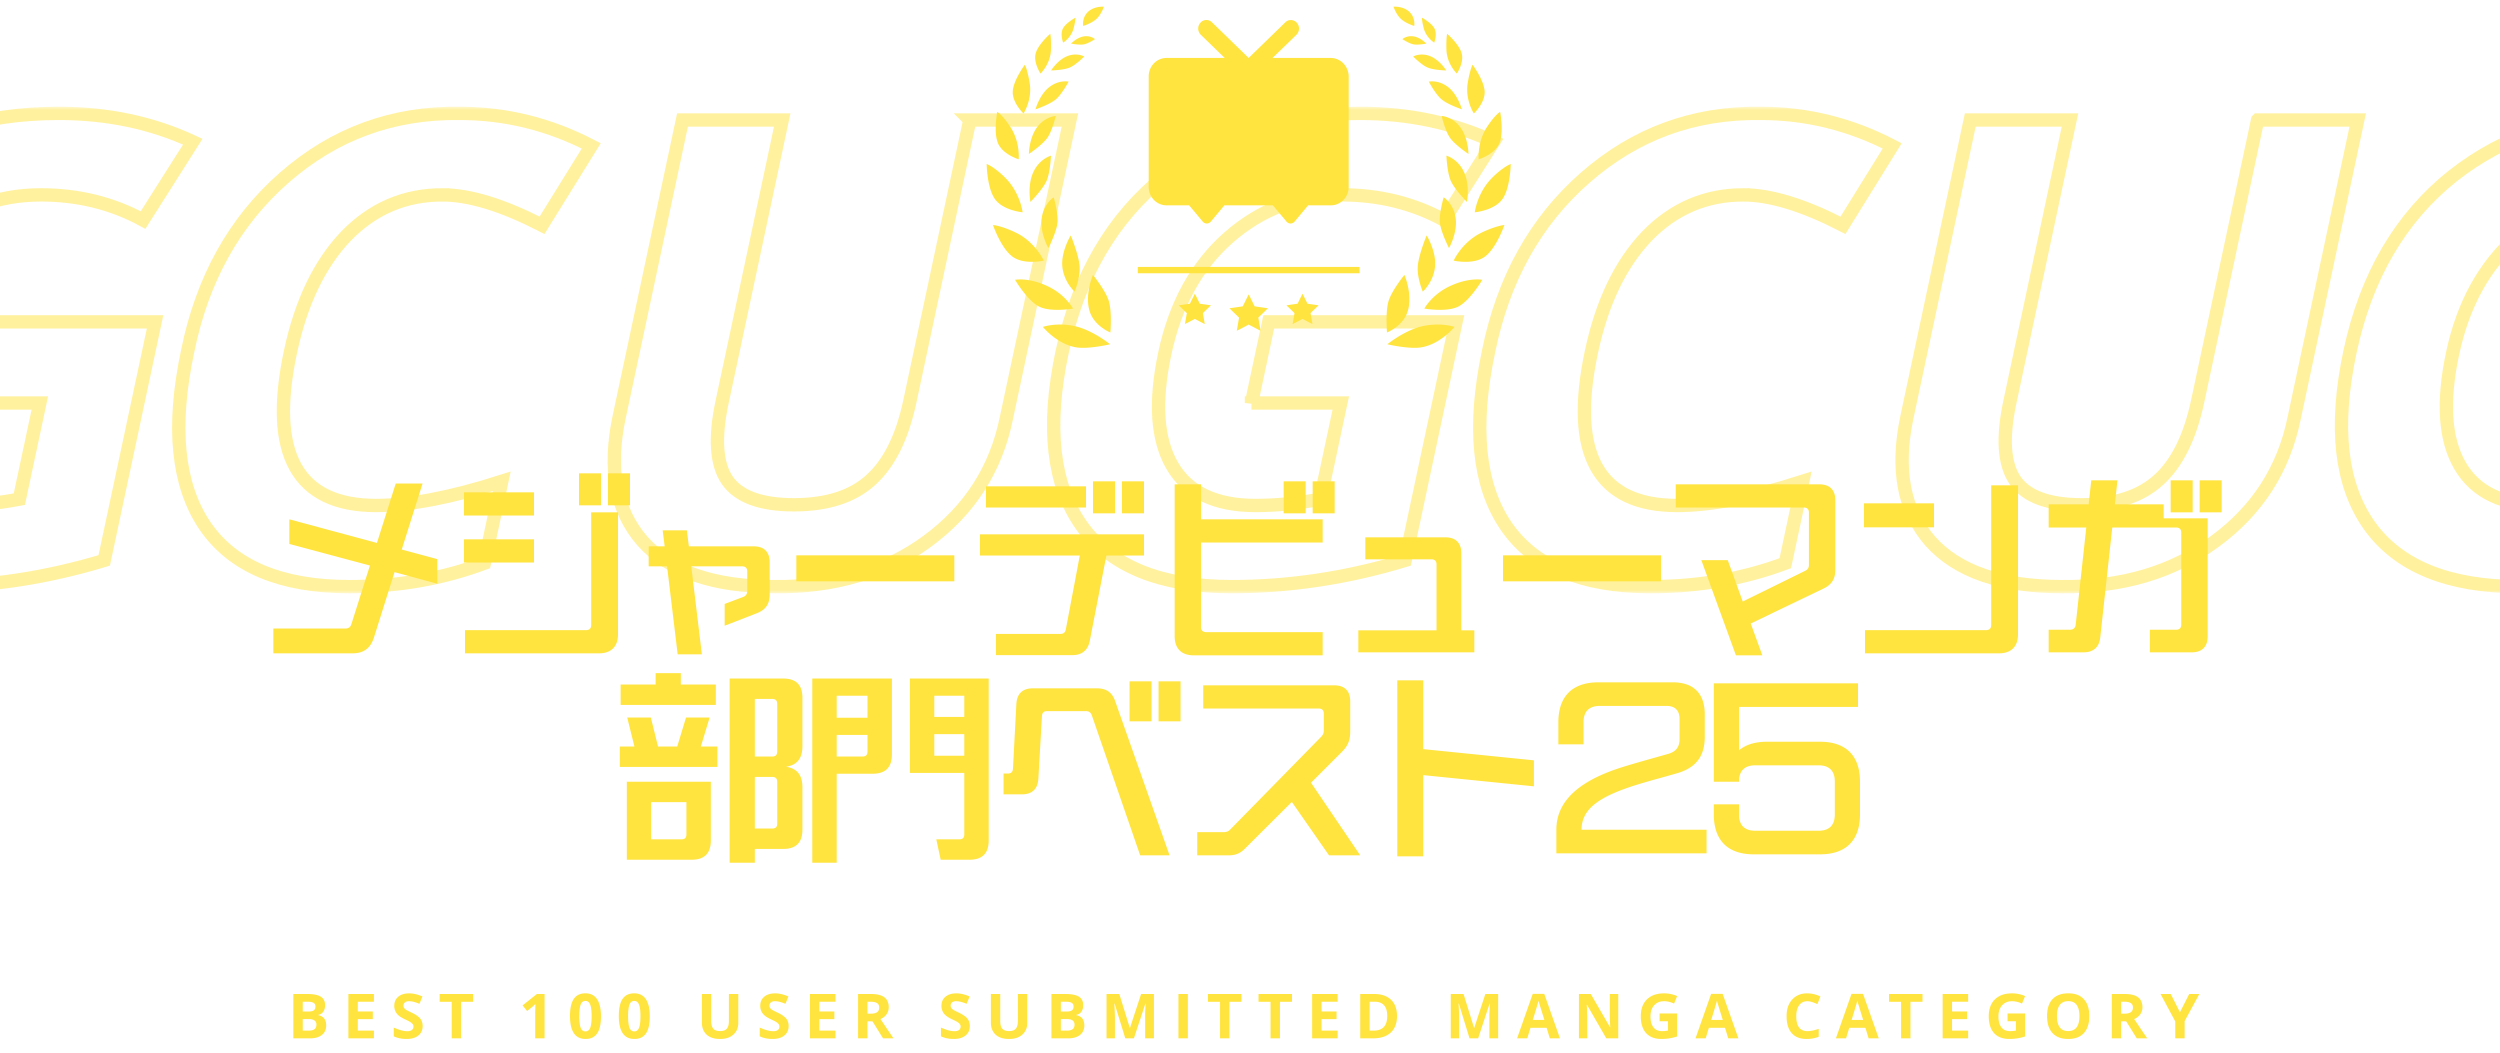 <svg width="375" height="158" fill="none" xmlns="http://www.w3.org/2000/svg"><g clip-path="url(#a)"><mask id="b" maskUnits="userSpaceOnUse" x="-104" y="16" width="583" height="73" fill="#000"><path fill="#fff" d="M-104 16h583v73h-583z"/><path d="M145.477 18.001h15.014l-9.532 44.705c-1.562 7.66-5.512 13.817-11.849 18.47-6.337 4.652-13.979 6.925-22.925 6.82-9.148 0-15.749-2.273-19.802-6.82-4.01-4.583-5.175-10.81-3.497-18.68l9.488-44.495h14.96l-9.018 42.291c-1.149 5.387-.89 9.305.776 11.754 1.703 2.448 5.029 3.672 9.98 3.672 4.986 0 8.839-1.241 11.556-3.725 2.754-2.483 4.706-6.419 5.854-11.806l8.995-42.186ZM187.72 60.45l2.595-12.173h28.09l-7.63 35.784c-8.667 2.624-17.342 3.935-26.023 3.935-10.655 0-18.164-3.06-22.527-9.182-4.327-6.121-5.29-14.814-2.888-26.077 2.409-11.299 7.546-20.079 15.41-26.34 7.936-6.262 17.68-9.393 29.232-9.393 7.283 0 13.976 1.417 20.081 4.25l-7.457 11.754c-4.629-2.519-9.742-3.778-15.338-3.778-6.458 0-12.115 2.134-16.971 6.401-4.813 4.233-8.002 10.022-9.569 17.368-1.559 7.31-1.181 12.943 1.133 16.895 2.314 3.953 6.467 5.93 12.458 5.93 3.121 0 6.363-.315 9.726-.945l3.077-14.43H187.72Zm73.774-31.22c-5.633 0-10.45 2.064-14.451 6.191-3.973 4.163-6.746 9.935-8.32 17.316-3.282 15.39.997 23.086 12.835 23.086 5.023 0 11.307-1.206 18.853-3.62l-2.618 12.278c-6.275 2.344-13.019 3.516-20.229 3.516-10.296 0-17.522-3.044-21.677-9.13-4.148-6.122-5.01-14.867-2.585-26.235 2.189-10.774 7.013-19.432 14.47-25.973 7.501-6.576 16.277-9.794 26.328-9.655 6.888 0 13.465 1.627 19.731 4.88l-7.382 11.91c-5.917-3.042-10.902-4.564-14.955-4.564ZM338.646 18.001h15.014l-9.533 44.705c-1.561 7.66-5.511 13.817-11.848 18.47-6.338 4.652-13.979 6.925-22.926 6.82-9.148 0-15.748-2.273-19.801-6.82-4.01-4.583-5.175-10.81-3.497-18.68l9.488-44.495h14.959l-9.017 42.291c-1.149 5.387-.89 9.305.776 11.754 1.702 2.448 5.029 3.672 9.979 3.672 4.987 0 8.839-1.241 11.557-3.725 2.754-2.483 4.705-6.419 5.854-11.806l8.995-42.186Zm42.242 42.449 2.596-12.173h28.09l-7.63 35.784c-8.668 2.624-17.342 3.935-26.024 3.935-10.654 0-18.163-3.06-22.526-9.182-4.327-6.121-5.29-14.814-2.888-26.077 2.409-11.299 7.546-20.079 15.41-26.34 7.936-6.262 17.68-9.393 29.232-9.393 7.282 0 13.976 1.417 20.08 4.25l-7.457 11.754c-4.629-2.519-9.741-3.778-15.338-3.778-6.457 0-12.114 2.134-16.97 6.401-4.813 4.233-8.003 10.022-9.569 17.368-1.559 7.31-1.181 12.943 1.133 16.895 2.314 3.953 6.467 5.93 12.458 5.93 3.121 0 6.363-.315 9.726-.945l3.077-14.43h-13.4Zm73.774-31.22c-5.632 0-10.449 2.064-14.45 6.191-3.973 4.163-6.746 9.935-8.32 17.316-3.282 15.39.996 23.086 12.835 23.086 5.023 0 11.307-1.206 18.853-3.62l-2.618 12.278c-6.276 2.344-13.019 3.516-20.23 3.516-10.296 0-17.521-3.044-21.676-9.13-4.148-6.122-5.01-14.867-2.586-26.235 2.19-10.774 7.013-19.432 14.471-25.973 7.501-6.576 16.277-9.794 26.328-9.655 6.888 0 13.465 1.627 19.731 4.88l-7.383 11.91c-5.916-3.042-10.901-4.564-14.955-4.564ZM-49.666 18.001h15.013l-9.532 44.705c-1.562 7.66-5.511 13.817-11.848 18.47-6.338 4.652-13.98 6.925-22.926 6.82-9.148 0-15.748-2.273-19.801-6.82-4.01-4.583-5.175-10.81-3.497-18.68l9.487-44.495h14.96l-9.018 42.291c-1.148 5.387-.89 9.305.777 11.754 1.702 2.448 5.028 3.672 9.98 3.672 4.986 0 8.838-1.241 11.556-3.725 2.754-2.483 4.705-6.419 5.854-11.806l8.995-42.186ZM-7.424 60.45l2.596-12.173h28.09l-7.63 35.784c-8.668 2.624-17.342 3.935-26.024 3.935-10.655 0-18.164-3.06-22.527-9.182-4.327-6.121-5.29-14.814-2.888-26.077 2.41-11.299 7.547-20.079 15.41-26.34 7.937-6.262 17.68-9.393 29.232-9.393 7.283 0 13.976 1.417 20.08 4.25L21.46 33.008c-4.629-2.519-9.742-3.778-15.338-3.778-6.458 0-12.114 2.134-16.97 6.401-4.813 4.233-8.003 10.022-9.57 17.368-1.558 7.31-1.18 12.943 1.134 16.895 2.314 3.953 6.466 5.93 12.457 5.93 3.121 0 6.364-.315 9.727-.945l3.076-14.43H-7.424ZM66.35 29.23c-5.632 0-10.45 2.064-14.45 6.191-3.973 4.163-6.747 9.935-8.32 17.316-3.282 15.39.996 23.086 12.835 23.086 5.022 0 11.307-1.206 18.853-3.62L72.65 84.481c-6.276 2.344-13.02 3.516-20.23 3.516-10.296 0-17.522-3.044-21.677-9.13-4.147-6.122-5.01-14.867-2.585-26.235 2.19-10.774 7.013-19.432 14.47-25.973 7.502-6.576 16.278-9.794 26.329-9.655 6.888 0 13.465 1.627 19.73 4.88l-7.382 11.91c-5.916-3.042-10.901-4.564-14.955-4.564Z"/></mask><path d="M145.477 18.001h15.014l-9.532 44.705c-1.562 7.66-5.512 13.817-11.849 18.47-6.337 4.652-13.979 6.925-22.925 6.82-9.148 0-15.749-2.273-19.802-6.82-4.01-4.583-5.175-10.81-3.497-18.68l9.488-44.495h14.96l-9.018 42.291c-1.149 5.387-.89 9.305.776 11.754 1.703 2.448 5.029 3.672 9.98 3.672 4.986 0 8.839-1.241 11.556-3.725 2.754-2.483 4.706-6.419 5.854-11.806l8.995-42.186ZM187.72 60.45l2.595-12.173h28.09l-7.63 35.784c-8.667 2.624-17.342 3.935-26.023 3.935-10.655 0-18.164-3.06-22.527-9.182-4.327-6.121-5.29-14.814-2.888-26.077 2.409-11.299 7.546-20.079 15.41-26.34 7.936-6.262 17.68-9.393 29.232-9.393 7.283 0 13.976 1.417 20.081 4.25l-7.457 11.754c-4.629-2.519-9.742-3.778-15.338-3.778-6.458 0-12.115 2.134-16.971 6.401-4.813 4.233-8.002 10.022-9.569 17.368-1.559 7.31-1.181 12.943 1.133 16.895 2.314 3.953 6.467 5.93 12.458 5.93 3.121 0 6.363-.315 9.726-.945l3.077-14.43H187.72Zm73.774-31.22c-5.633 0-10.45 2.064-14.451 6.191-3.973 4.163-6.746 9.935-8.32 17.316-3.282 15.39.997 23.086 12.835 23.086 5.023 0 11.307-1.206 18.853-3.62l-2.618 12.278c-6.275 2.344-13.019 3.516-20.229 3.516-10.296 0-17.522-3.044-21.677-9.13-4.148-6.122-5.01-14.867-2.585-26.235 2.189-10.774 7.013-19.432 14.47-25.973 7.501-6.576 16.277-9.794 26.328-9.655 6.888 0 13.465 1.627 19.731 4.88l-7.382 11.91c-5.917-3.042-10.902-4.564-14.955-4.564ZM338.646 18.001h15.014l-9.533 44.705c-1.561 7.66-5.511 13.817-11.848 18.47-6.338 4.652-13.979 6.925-22.926 6.82-9.148 0-15.748-2.273-19.801-6.82-4.01-4.583-5.175-10.81-3.497-18.68l9.488-44.495h14.959l-9.017 42.291c-1.149 5.387-.89 9.305.776 11.754 1.702 2.448 5.029 3.672 9.979 3.672 4.987 0 8.839-1.241 11.557-3.725 2.754-2.483 4.705-6.419 5.854-11.806l8.995-42.186Zm42.242 42.449 2.596-12.173h28.09l-7.63 35.784c-8.668 2.624-17.342 3.935-26.024 3.935-10.654 0-18.163-3.06-22.526-9.182-4.327-6.121-5.29-14.814-2.888-26.077 2.409-11.299 7.546-20.079 15.41-26.34 7.936-6.262 17.68-9.393 29.232-9.393 7.282 0 13.976 1.417 20.08 4.25l-7.457 11.754c-4.629-2.519-9.741-3.778-15.338-3.778-6.457 0-12.114 2.134-16.97 6.401-4.813 4.233-8.003 10.022-9.569 17.368-1.559 7.31-1.181 12.943 1.133 16.895 2.314 3.953 6.467 5.93 12.458 5.93 3.121 0 6.363-.315 9.726-.945l3.077-14.43h-13.4Zm73.774-31.22c-5.632 0-10.449 2.064-14.45 6.191-3.973 4.163-6.746 9.935-8.32 17.316-3.282 15.39.996 23.086 12.835 23.086 5.023 0 11.307-1.206 18.853-3.62l-2.618 12.278c-6.276 2.344-13.019 3.516-20.23 3.516-10.296 0-17.521-3.044-21.676-9.13-4.148-6.122-5.01-14.867-2.586-26.235 2.19-10.774 7.013-19.432 14.471-25.973 7.501-6.576 16.277-9.794 26.328-9.655 6.888 0 13.465 1.627 19.731 4.88l-7.383 11.91c-5.916-3.042-10.901-4.564-14.955-4.564ZM-49.666 18.001h15.013l-9.532 44.705c-1.562 7.66-5.511 13.817-11.848 18.47-6.338 4.652-13.98 6.925-22.926 6.82-9.148 0-15.748-2.273-19.801-6.82-4.01-4.583-5.175-10.81-3.497-18.68l9.487-44.495h14.96l-9.018 42.291c-1.148 5.387-.89 9.305.777 11.754 1.702 2.448 5.028 3.672 9.98 3.672 4.986 0 8.838-1.241 11.556-3.725 2.754-2.483 4.705-6.419 5.854-11.806l8.995-42.186ZM-7.424 60.45l2.596-12.173h28.09l-7.63 35.784c-8.668 2.624-17.342 3.935-26.024 3.935-10.655 0-18.164-3.06-22.527-9.182-4.327-6.121-5.29-14.814-2.888-26.077 2.41-11.299 7.547-20.079 15.41-26.34 7.937-6.262 17.68-9.393 29.232-9.393 7.283 0 13.976 1.417 20.08 4.25L21.46 33.008c-4.629-2.519-9.742-3.778-15.338-3.778-6.458 0-12.114 2.134-16.97 6.401-4.813 4.233-8.003 10.022-9.57 17.368-1.558 7.31-1.18 12.943 1.134 16.895 2.314 3.953 6.466 5.93 12.457 5.93 3.121 0 6.364-.315 9.727-.945l3.076-14.43H-7.424ZM66.35 29.23c-5.632 0-10.45 2.064-14.45 6.191-3.973 4.163-6.747 9.935-8.32 17.316-3.282 15.39.996 23.086 12.835 23.086 5.022 0 11.307-1.206 18.853-3.62L72.65 84.481c-6.276 2.344-13.02 3.516-20.23 3.516-10.296 0-17.522-3.044-21.677-9.13-4.147-6.122-5.01-14.867-2.585-26.235 2.19-10.774 7.013-19.432 14.47-25.973 7.502-6.576 16.278-9.794 26.329-9.655 6.888 0 13.465 1.627 19.73 4.88l-7.382 11.91c-5.916-3.042-10.901-4.564-14.955-4.564Z" stroke="#FFE43F" stroke-opacity=".5" stroke-width="2" mask="url(#b)"/><path d="M65.6 83.87v3.69l-6.42-1.74-3.09 9.81c-.51 1.62-1.56 2.37-3.21 2.37H41v-3.72h10.83c.42 0 .75-.21.87-.63l2.79-8.82-12.09-3.24V77.9l13.14 3.54 2.82-8.91h4.02l-3.12 9.9 5.34 1.44ZM86.85 75.8V71h3.3v4.8h-3.3Zm4.35 0V71h3.3v4.8h-3.3Zm-21.6 1.53v-3.48h10.5v3.48H69.6ZM69.75 98v-3.48h18.18c.48 0 .75-.27.75-.75V76.85h4.02v18.3c0 1.83-1.02 2.85-2.85 2.85h-20.1Zm-.15-13.62V80.9h10.5v3.48H69.6ZM113.05 81.95c1.56 0 2.4.84 2.4 2.4v4.86c0 1.38-.6 2.25-1.89 2.76l-4.86 1.89v-3.27l2.79-1.05c.39-.15.6-.45.6-.87V85.7c0-.48-.27-.75-.75-.75h-7.65l1.59 13.2h-3.63l-1.59-13.2H97.3v-3h2.4l-.3-2.4h3.63l.3 2.4h9.72ZM119.45 83.3h23.7v3.9h-23.7v-3.9ZM167.25 72.2V77h-3.3v-4.8h3.3Zm1.05 0h3.3V77h-3.3v-4.8Zm-5.4.75v3.18h-15v-3.18h15ZM147 83.33v-3.18h24.6v3.18h-5.64l-2.49 12.78c-.27 1.41-1.17 2.16-2.61 2.16H149.4v-3.18h9.66c.45 0 .72-.21.81-.66l2.1-11.1H147ZM195.85 72.2V77h-3.3v-4.8h3.3Zm1.05 0h3.3V77h-3.3v-4.8Zm-16.74.45v5.25h18.24v3.48h-18.24v12.69c0 .48.27.75.75.75h17.49v3.48h-19.35c-1.83 0-2.85-1.02-2.85-2.85v-22.8h3.96ZM219.2 94.55h1.95v3.3h-17.4v-3.3h11.73v-9.9c0-.48-.27-.75-.75-.75h-9.93v-3.3h12c1.56 0 2.4.84 2.4 2.4v11.55ZM225.45 83.3h23.7v3.9h-23.7v-3.9ZM272.9 72.65c1.56 0 2.4.84 2.4 2.4v10.44c0 1.35-.57 2.22-1.77 2.79l-10.92 5.25 1.74 4.77h-3.96l-5.19-14.28h3.96l2.25 6.21 9.39-4.62c.36-.18.54-.45.54-.87v-7.86c0-.48-.27-.75-.75-.75h-19.23v-3.48h21.54ZM279.75 98v-3.48h18.18c.48 0 .75-.27.75-.75V72.8h4.02v22.35c0 1.83-1.02 2.85-2.85 2.85h-20.1Zm-.15-18.9v-3.6h10.5v3.6h-10.5ZM324.55 75.65v2.1h6.6v17.7c0 1.56-.84 2.4-2.4 2.4h-6.27v-3.39h3.96c.48 0 .75-.27.75-.75V79.88c0-.48-.27-.75-.75-.75h-9.6l-1.8 16.47c-.15 1.47-1.02 2.25-2.52 2.25h-5.22v-3.39h3.24c.45 0 .75-.27.81-.72l1.59-14.61h-5.64v-3.48h6l.39-3.6h3.93l-.39 3.6h7.32Zm4.35-3.6v4.8h-3.3v-4.8h3.3Zm1.05 0h3.3v4.8h-3.3v-4.8ZM93.094 105.74v-3.06h5.25v-1.71h3.78v1.71h5.25v3.06h-14.28Zm16.35-3.96h8.04c1.92 0 2.88.96 2.88 2.88v7.29c0 1.8-.81 2.82-2.46 3.06 1.65.24 2.46 1.26 2.46 3.06v6.39c0 1.92-.96 2.88-2.88 2.88h-4.26v2.07h-3.78v-27.63Zm3.78 11.7h2.61c.51 0 .75-.24.75-.75v-7.14c0-.51-.24-.75-.75-.75h-2.61v8.64Zm-14.52-1.5h2.88l1.32-4.35h3.54l-1.32 4.35h2.49v3.06h-14.64v-3.06h2.19l-1.08-4.35h3.54l1.08 4.35Zm14.52 12.3h2.61c.51 0 .75-.24.75-.72v-6.27c0-.51-.24-.75-.75-.75h-2.61v7.74Zm-6.6-7.02v8.82c0 1.92-.96 2.88-2.88 2.88h-9.72v-11.7h12.6Zm-8.94 8.64h4.53c.51 0 .75-.24.75-.75v-4.83h-5.28v5.58ZM121.844 101.78h11.94v11.4c0 1.92-.96 2.88-2.88 2.88h-5.4v13.35h-3.66v-27.63Zm19.26 27.18-.66-3.06h3.45c.51 0 .75-.24.75-.75v-9.21h-8.16v-14.16h11.82v24.3c0 1.92-.96 2.88-2.88 2.88h-4.32Zm-10.98-21.3v-3.3h-4.62v3.3h4.62Zm14.52-.12v-3.18h-4.5v3.18h4.5Zm-4.5 2.58v3.24h4.5v-3.24h-4.5Zm-14.64.12v3.24h3.87c.51 0 .75-.24.75-.75v-2.49h-4.62ZM169.434 108.2v-6h3.3v6h-3.3Zm4.35 0v-6h3.3v6h-3.3Zm-2.76 20.1-7.26-21.03c-.15-.39-.42-.6-.84-.6h-5.88c-.48 0-.72.24-.75.72l-.54 9.42c-.09 1.53-.93 2.34-2.46 2.34h-2.76v-3.12h.66c.48 0 .72-.24.75-.72l.51-9.72c.09-1.53.93-2.34 2.46-2.34h9.63c1.38 0 2.28.6 2.73 1.92l8.16 23.13h-4.41ZM204.034 128.3h-4.68l-5.58-8.01-7.05 7.02c-.69.69-1.41.99-2.4.99h-4.74v-3.48h4.02c.36 0 .66-.12.93-.39l13.65-13.92c.27-.27.39-.57.39-.93v-2.55c0-.48-.27-.75-.75-.75h-17.34v-3.48h19.65c1.56 0 2.4.84 2.4 2.4v4.59c0 1.23-.36 2.1-1.23 2.97l-4.65 4.65 7.38 10.89ZM230.084 114.05v3.9l-16.59-1.68v12.18h-3.9v-26.4h3.9v10.32l16.59 1.68ZM233.454 128v-3.54c0-4.29 3.39-7.35 9.9-9.39 2.31-.72 4.65-1.35 6.96-2.01 1.08-.33 1.62-1.02 1.62-2.16v-3.09c0-1.23-.69-1.92-1.92-1.92h-10.08c-1.56 0-2.4.84-2.4 2.4v3.36h-3.78v-3.3c0-3.9 2.1-6 6-6h11.16c3.12 0 4.8 1.68 4.8 4.8v3.39c0 2.82-1.26 4.56-3.99 5.4-2.04.6-4.05 1.11-6.09 1.74-5.73 1.77-8.4 3.63-8.4 6.78h18.75V128h-22.53ZM273 111.26c3.9 0 6 2.1 6 6v4.89c0 3.9-2.1 6-6 6h-9.93c-3.9 0-6-2.1-6-6v-1.5h3.78v1.56c0 1.56.84 2.4 2.4 2.4h9.57c1.56 0 2.4-.84 2.4-2.4v-5.01c0-1.56-.84-2.4-2.4-2.4h-9.57c-1.56 0-2.4.84-2.4 2.4v.06h-3.78V102.5h21.63v3.54h-17.85v6.51c.99-.84 2.4-1.29 4.2-1.29H273ZM46.28 152.857h-.87v1.735h.916c.387 0 .674-.075.859-.223.185-.148.278-.376.278-.682 0-.553-.394-.83-1.183-.83Zm-.87-2.598v1.476h.82c.384 0 .66-.059.829-.177.172-.118.258-.308.258-.571 0-.263-.093-.45-.279-.561-.185-.112-.481-.167-.89-.167h-.738ZM44 155.754v-6.653h2.068c.94 0 1.624.135 2.052.405.428.266.642.692.642 1.279 0 .394-.092.719-.278.975a1.119 1.119 0 0 1-.748.465v.046c.415.091.716.265.905.521.192.256.288.6.288 1.031 0 .61-.22 1.085-.662 1.426-.438.337-1.031.505-1.78.505H44ZM56.087 154.592v1.162H52.26v-6.653h3.827v1.158H53.67v1.461h2.25v1.153h-2.25v1.719h2.417ZM63.398 153.909c0 .597-.216 1.068-.647 1.416-.432.347-1.018.52-1.76.52-.741 0-1.383-.133-1.926-.399v-1.309c.448.195.828.335 1.138.419.31.084.608.127.894.127.287 0 .511-.059.673-.177.165-.122.248-.299.248-.531a.561.561 0 0 0-.112-.349 1.197 1.197 0 0 0-.308-.283c-.128-.091-.41-.238-.844-.44-.432-.206-.747-.396-.946-.571a1.833 1.833 0 0 1-.667-1.446c0-.58.199-1.038.596-1.375.398-.337.95-.506 1.654-.506.596 0 1.255.157 1.976.47l-.455 1.097a6.402 6.402 0 0 0-.884-.303 3.046 3.046 0 0 0-.718-.086c-.24 0-.432.061-.577.182a.612.612 0 0 0-.212.49c0 .236.12.435.36.597.117.081.415.234.894.46.617.297 1.041.595 1.274.895.233.3.349.667.349 1.102ZM69.165 150.274v5.48h-1.41v-5.48h-1.806v-1.173h5.02v1.173h-1.804ZM81.686 149.101v6.653H80.28v-3.847l.036-1.325a8.214 8.214 0 0 1-.486.46l-.763.612-.677-.844 2.143-1.709h1.153ZM87.107 150.673c-.141.354-.212.939-.212 1.755 0 .815.07 1.4.212 1.754.142.354.378.531.708.531.33 0 .568-.177.713-.531.145-.357.217-.942.217-1.754 0-.813-.074-1.397-.222-1.755-.145-.357-.383-.535-.713-.535-.327 0-.561.178-.703.535Zm-1.608 1.724c0-1.149.19-2.002.567-2.558.38-.559.959-.839 1.734-.839.778 0 1.363.292 1.754.875.394.579.592 1.44.592 2.583 0 1.143-.19 1.994-.572 2.553-.38.556-.96.834-1.739.834-.778 0-1.363-.288-1.754-.864-.388-.577-.582-1.438-.582-2.584ZM94.43 150.673c-.142.354-.213.939-.213 1.755 0 .815.07 1.4.212 1.754.142.354.378.531.708.531.33 0 .568-.177.713-.531.145-.357.218-.942.218-1.754 0-.813-.075-1.397-.223-1.755-.145-.357-.382-.535-.713-.535-.327 0-.561.178-.703.535Zm-1.608 1.724c0-1.149.188-2.002.566-2.558.38-.559.959-.839 1.734-.839.779 0 1.363.292 1.754.875.395.579.592 1.44.592 2.583 0 1.143-.19 1.994-.571 2.553-.381.556-.961.834-1.74.834-.778 0-1.363-.288-1.754-.864-.387-.577-.581-1.438-.581-2.584ZM109.334 149.101h1.411v4.307c.006.739-.241 1.332-.744 1.78-.502.448-1.174.667-2.017.657-.859 0-1.525-.219-1.997-.657-.468-.441-.702-1.041-.702-1.8v-4.287h1.405v4.075c0 .519.103.896.308 1.132.209.236.546.354 1.012.354.468 0 .805-.119 1.011-.359.209-.239.313-.618.313-1.137v-4.065ZM118.294 153.909c0 .597-.215 1.068-.647 1.416-.431.347-1.018.52-1.759.52-.742 0-1.384-.133-1.926-.399v-1.309a8.59 8.59 0 0 0 1.137.419c.31.084.608.127.895.127.286 0 .511-.059.672-.177.165-.122.248-.299.248-.531a.562.562 0 0 0-.111-.349 1.187 1.187 0 0 0-.309-.283c-.128-.091-.409-.238-.844-.44-.431-.206-.746-.396-.945-.571a1.833 1.833 0 0 1-.668-1.446c0-.58.199-1.038.597-1.375.398-.337.949-.506 1.653-.506.597 0 1.256.157 1.977.47l-.455 1.097a6.404 6.404 0 0 0-.885-.303 3.046 3.046 0 0 0-.718-.086c-.239 0-.431.061-.576.182a.61.61 0 0 0-.212.49c0 .236.119.435.359.597.118.081.416.234.894.46.617.297 1.042.595 1.274.895.233.3.349.667.349 1.102ZM125.325 154.592v1.162h-3.827v-6.653h3.827v1.158h-2.416v1.461h2.249v1.153h-2.249v1.719h2.416ZM130.123 153.201v2.553h-1.41v-6.653h1.936c.9 0 1.567.165 2.002.496.438.326.657.825.657 1.496 0 .391-.107.74-.323 1.047-.212.303-.517.542-.915.717a303.63 303.63 0 0 0 1.956 2.897h-1.567l-1.587-2.553h-.749Zm0-2.942v1.795h.455c.445 0 .774-.075.986-.223.213-.148.319-.379.319-.692 0-.314-.108-.538-.324-.673-.212-.138-.549-.207-1.011-.207h-.425ZM145.474 153.909c0 .597-.216 1.068-.647 1.416-.432.347-1.018.52-1.76.52-.741 0-1.383-.133-1.926-.399v-1.309c.449.195.828.335 1.138.419.31.084.608.127.895.127.286 0 .51-.059.672-.177.165-.122.248-.299.248-.531a.562.562 0 0 0-.111-.349 1.204 1.204 0 0 0-.309-.283c-.128-.091-.409-.238-.844-.44-.432-.206-.747-.396-.946-.571a1.836 1.836 0 0 1-.667-1.446c0-.58.199-1.038.597-1.375.397-.337.948-.506 1.653-.506.596 0 1.255.157 1.977.47l-.455 1.097a6.404 6.404 0 0 0-.885-.303 3.046 3.046 0 0 0-.718-.086c-.239 0-.431.061-.576.182a.611.611 0 0 0-.213.49c0 .236.12.435.359.597.118.081.416.234.895.46.617.297 1.042.595 1.274.895.233.3.349.667.349 1.102ZM152.682 149.101h1.41v4.307c.007.739-.241 1.332-.743 1.78-.502.448-1.174.667-2.017.657-.86 0-1.525-.219-1.997-.657-.469-.441-.703-1.041-.703-1.8v-4.287h1.406v4.075c0 .519.102.896.308 1.132.209.236.546.354 1.011.354.469 0 .806-.119 1.011-.359.209-.239.314-.618.314-1.137v-4.065ZM159.999 152.857h-.87v1.735h.915c.388 0 .674-.075.86-.223.185-.148.278-.376.278-.682 0-.553-.394-.83-1.183-.83Zm-.87-2.598v1.476h.819c.384 0 .661-.059.829-.177.172-.118.258-.308.258-.571 0-.263-.092-.45-.278-.561-.185-.112-.482-.167-.89-.167h-.738Zm-1.41 5.495v-6.653h2.067c.941 0 1.625.135 2.053.405.428.266.642.692.642 1.279 0 .394-.093.719-.278.975a1.119 1.119 0 0 1-.748.465v.046c.414.091.716.265.905.521.192.256.288.6.288 1.031 0 .61-.221 1.085-.662 1.426-.438.337-1.032.505-1.78.505h-2.487ZM171.772 152.605v-.506c.004-.128.027-.645.071-1.552h-.04l-1.719 5.207h-1.29l-1.602-5.217h-.041c.058 1.095.086 1.803.086 2.123v3.094h-1.258v-6.653h1.916l1.577 5.086h.025l1.669-5.086h1.921v6.653h-1.315v-3.149ZM178.178 155.754h-1.41v-6.653h1.41v6.653ZM184.417 150.274v5.48h-1.411v-5.48h-1.805v-1.173h5.021v1.173h-1.805ZM191.993 150.274v5.48h-1.411v-5.48h-1.804v-1.173h5.02v1.173h-1.805ZM200.647 154.592v1.162h-3.827v-6.653h3.827v1.158h-2.416v1.461h2.25v1.153h-2.25v1.719h2.416ZM206.047 154.592c1.359 0 2.038-.73 2.038-2.19 0-1.429-.631-2.143-1.891-2.143h-.748v4.333h.601Zm.076-5.491c1.082 0 1.923.287 2.523.86.603.569.905 1.386.905 2.452 0 1.061-.312 1.884-.935 2.467-.624.583-1.524.874-2.7.874h-1.881v-6.653h2.088ZM223.409 152.605v-.506c.003-.128.027-.645.071-1.552h-.041l-1.719 5.207h-1.289l-1.602-5.217h-.041c.057 1.095.086 1.803.086 2.123v3.094h-1.259v-6.653h1.916l1.578 5.086h.025l1.668-5.086h1.921v6.653h-1.314v-3.149ZM233.996 155.754h-1.522l-.48-1.582h-2.427l-.48 1.582h-1.522l2.346-6.678h1.724l2.361 6.678Zm-4.075-2.765h1.734l-.753-2.432a7.687 7.687 0 0 1-.122-.45c-.091.364-.377 1.325-.859 2.882ZM242.74 149.101v6.653h-1.795l-2.892-5.03h-.04c.057.91.086 1.544.086 1.901v3.129h-1.259v-6.653h1.774l2.892 4.985h.031a38.711 38.711 0 0 1-.066-1.835v-3.15h1.269ZM248.941 153.191v-1.173h2.639v3.448a7.46 7.46 0 0 1-2.366.379c-1.001 0-1.768-.295-2.301-.884-.529-.59-.793-1.428-.793-2.513 0-1.089.306-1.935.92-2.538.62-.603 1.473-.905 2.558-.905.684 0 1.341.137 1.972.41l-.465 1.132a3.349 3.349 0 0 0-1.517-.364c-.607 0-1.096.206-1.466.617-.368.408-.551.965-.551 1.673 0 .705.148 1.247.445 1.628.296.381.726.571 1.289.571.293 0 .591-.03.895-.091v-1.39h-1.259ZM260.758 155.754h-1.522l-.481-1.582h-2.426l-.48 1.582h-1.522l2.346-6.678h1.724l2.361 6.678Zm-4.075-2.765h1.734l-.754-2.432a8.424 8.424 0 0 1-.121-.45c-.091.364-.377 1.325-.859 2.882ZM271.108 150.183c-.529 0-.94.199-1.233.597-.29.401-.435.957-.435 1.668 0 1.483.556 2.224 1.668 2.224.472 0 1.038-.116 1.699-.348v1.183c-.543.225-1.153.338-1.83.338-.968 0-1.707-.293-2.22-.879-.512-.59-.768-1.433-.768-2.528-.01-1.038.269-1.872.839-2.503.573-.633 1.333-.943 2.28-.93.647 0 1.298.157 1.952.47l-.455 1.148c-.617-.293-1.116-.44-1.497-.44ZM281.816 155.754h-1.522l-.48-1.582h-2.427l-.48 1.582h-1.522l2.346-6.678h1.724l2.361 6.678Zm-4.075-2.765h1.734l-.753-2.432a7.563 7.563 0 0 1-.121-.45c-.091.364-.378 1.325-.86 2.882ZM286.569 150.274v5.48h-1.41v-5.48h-1.805v-1.173h5.02v1.173h-1.805ZM295.224 154.592v1.162h-3.828v-6.653h3.828v1.158h-2.417v1.461h2.25v1.153h-2.25v1.719h2.417ZM301.134 153.191v-1.173h2.639v3.448a7.456 7.456 0 0 1-2.366.379c-1.001 0-1.768-.295-2.3-.884-.529-.59-.794-1.428-.794-2.513 0-1.089.307-1.935.92-2.538.62-.603 1.473-.905 2.558-.905.685 0 1.342.137 1.972.41l-.465 1.132a3.346 3.346 0 0 0-1.517-.364c-.606 0-1.095.206-1.466.617-.367.408-.551.965-.551 1.673 0 .705.148 1.247.445 1.628.296.381.726.571 1.289.571.293 0 .592-.03.895-.091v-1.39h-1.259ZM310.236 150.173c-.559 0-.982.189-1.269.566-.283.378-.425.937-.425 1.679 0 1.496.562 2.244 1.684 2.244 1.126 0 1.688-.748 1.688-2.244 0-1.497-.559-2.245-1.678-2.245Zm-2.356-.298c.553-.583 1.34-.875 2.361-.875 1.021 0 1.802.295 2.341.885.542.59.814 1.436.814 2.538 0 1.102-.273 1.948-.819 2.538-.546.589-1.33.884-2.351.884-1.018 0-1.8-.295-2.346-.884-.546-.59-.819-1.44-.819-2.548 0-1.109.273-1.955.819-2.538ZM318.182 153.201v2.553h-1.411v-6.653h1.937c.9 0 1.567.165 2.002.496.438.326.657.825.657 1.496 0 .391-.108.74-.324 1.047-.212.303-.517.542-.915.717a296.574 296.574 0 0 0 1.957 2.897h-1.567l-1.588-2.553h-.748Zm0-2.942v1.795h.455c.445 0 .774-.075.986-.223.212-.148.318-.379.318-.692 0-.314-.107-.538-.323-.673-.213-.138-.55-.207-1.011-.207h-.425ZM327.694 155.754h-1.405v-2.543l-2.204-4.11h1.526l1.381 2.74 1.39-2.74h1.517l-2.205 4.065v2.588ZM170.668 40.986h33.271v-.942h-33.271v.943ZM179.973 45.556l-.744-1.5-.744 1.5-1.665.241 1.205 1.168-.285 1.65 1.489-.779 1.489.78-.284-1.65 1.204-1.169-1.665-.24ZM189.967 46.21l-1.771-.257-.892-1.798-.892 1.798-1.996.29 1.444 1.4-.341 1.977 1.785-.934 1.784.934-.341-1.978 1.444-1.4-.224-.032ZM196.955 45.677l-.832-.12-.745-1.501-.744 1.5-.833.121-.832.12 1.205 1.168-.285 1.65 1.489-.779 1.489.78-.19-1.1-.095-.55 1.205-1.169-.832-.12ZM211.247 46.374c.583-2.483-.585-5.135-.585-5.135s-1.91 2.345-2.387 3.952c-.477 1.606-.227 4.68-.227 4.68s2.618-1.014 3.199-3.497ZM213.521 48.894c-2.707.55-5.423 2.747-5.423 2.747s3.303.78 5.137.454c2.896-.516 4.939-3.06 4.939-3.06s-1.946-.691-4.653-.14ZM212.677 39.797c-.19 1.77.739 3.95.739 3.95s1.58-1.41 1.834-3.69c.255-2.28-1.254-4.744-1.254-4.744s-1.129 2.713-1.319 4.483ZM217.649 42.844c-2.828 1.264-3.997 3.44-3.997 3.44s3.579.645 5.307-.416c1.728-1.06 3.387-3.895 3.387-3.895s-1.869-.394-4.697.87ZM216.555 29.597s-.678 2.28-.579 3.706c.098 1.426 1.372 3.904 1.372 3.904s1.285-2.237 1.009-4.439-1.802-3.171-1.802-3.171ZM218.047 39.094s2.904.676 4.655-.577c1.752-1.253 2.959-4.769 2.959-4.769s-1.274.106-3.454 1.162c-2.912 1.412-4.16 4.184-4.16 4.184ZM219.596 25.795c-.934-1.993-2.633-2.441-2.633-2.441s.085 2.359.616 3.673c.531 1.315 2.466 3.264 2.466 3.264s.486-2.503-.448-4.496h-.001ZM223.774 26.716c-2.209 2.236-2.558 5.128-2.558 5.128s2.889-.258 4.122-1.947c1.233-1.69 1.27-5.304 1.27-5.304s-1.196.464-2.834 2.122ZM219.056 19.102c-1.203-1.628-2.818-1.71-2.818-1.71s.502 2.122 1.218 3.213c.717 1.09 2.815 2.488 2.815 2.488s-.012-2.361-1.215-3.99ZM221.803 23.897s2.357-.716 3.088-2.371c.731-1.656.131-4.752.131-4.752s-.758.418-1.986 2.3c-1.479 2.27-1.233 4.823-1.233 4.823ZM217.254 13.099c-1.464-1.176-2.935-.855-2.935-.855s.949 1.792 1.849 2.6c.9.81 3.114 1.557 3.114 1.557s-.565-2.127-2.028-3.303v.001ZM222.697 13.755c-.061-1.692-1.815-4.046-1.815-4.046s-.384.693-.726 2.753c-.415 2.5.924 4.56.924 4.56s1.678-1.574 1.617-3.267ZM211.972 8.475s1.189 1.201 2.104 1.626c.914.424 2.864.47 2.864.47s-.962-1.567-2.415-2.144c-1.453-.578-2.553.049-2.553.049ZM218.527 11.034s1.086-1.608.737-2.987c-.35-1.379-2.197-2.985-2.197-2.985s-.154.675-.102 2.397c.062 2.134 1.562 3.575 1.562 3.575ZM213.952 6.54s-.856-.906-1.902-1.078c-1.046-.173-1.692.406-1.692.406s.957.628 1.623.777c.667.149 1.971-.106 1.971-.106ZM215.135 6.397s.48-1.24.043-2.104c-.437-.864-1.899-1.644-1.899-1.644s.023.614.289 1.613c.375 1.407 1.567 2.136 1.567 2.136ZM210.156 2.85c.733.664 1.976 1.045 1.976 1.045s.226-1.202-.719-2.108c-.945-.906-2.387-.781-2.387-.781s.397 1.18 1.13 1.844ZM163.36 46.374c.583 2.483 3.2 3.498 3.2 3.498s.25-3.074-.227-4.68c-.477-1.607-2.388-3.952-2.388-3.952s-1.167 2.651-.585 5.135ZM156.435 49.036s2.042 2.543 4.938 3.059c1.834.326 5.138-.454 5.138-.454s-2.717-2.196-5.424-2.747c-2.707-.55-4.652.142-4.652.142ZM159.357 40.057c.255 2.28 1.835 3.69 1.835 3.69s.928-2.181.738-3.95c-.19-1.77-1.319-4.483-1.319-4.483s-1.508 2.464-1.254 4.744ZM160.955 46.285s-1.169-2.177-3.997-3.441c-2.827-1.264-4.696-.87-4.696-.87s1.658 2.834 3.387 3.895c1.727 1.06 5.306.416 5.306.416ZM158.632 33.303c.098-1.425-.58-3.706-.58-3.706s-1.526.968-1.802 3.171c-.276 2.202 1.009 4.439 1.009 4.439s1.274-2.478 1.372-3.904h.001ZM156.56 39.094s-1.248-2.773-4.16-4.184c-2.18-1.056-3.455-1.162-3.455-1.162s1.208 3.516 2.96 4.769c1.751 1.253 4.655.577 4.655.577ZM157.029 27.028c.531-1.315.616-3.673.616-3.673s-1.699.447-2.633 2.44c-.935 1.994-.448 4.496-.448 4.496s1.934-1.948 2.466-3.263h-.001ZM153.392 31.844s-.349-2.892-2.558-5.128c-1.639-1.659-2.834-2.123-2.834-2.123s.036 3.615 1.269 5.304c1.233 1.69 4.123 1.948 4.123 1.948ZM157.151 20.604c.717-1.091 1.219-3.213 1.219-3.213s-1.615.082-2.818 1.71c-1.203 1.63-1.216 3.99-1.216 3.99s2.098-1.397 2.815-2.488ZM152.805 23.897s.246-2.554-1.233-4.822c-1.228-1.883-1.986-2.3-1.986-2.3s-.6 3.095.131 4.75c.731 1.656 3.088 2.372 3.088 2.372ZM160.288 12.244s-1.471-.32-2.934.855c-1.464 1.176-2.028 3.303-2.028 3.303s2.214-.748 3.114-1.557c.9-.808 1.849-2.6 1.849-2.6h-.001ZM153.529 17.023s1.339-2.061.924-4.561c-.343-2.06-.726-2.753-.726-2.753s-1.755 2.354-1.815 4.047c-.061 1.692 1.617 3.267 1.617 3.267ZM160.532 10.1c.914-.423 2.103-1.625 2.103-1.625s-1.099-.626-2.552-.049-2.416 2.144-2.416 2.144 1.951-.046 2.865-.47ZM157.643 7.46c.051-1.723-.102-2.398-.102-2.398s-1.847 1.605-2.197 2.985c-.35 1.38.737 2.987.737 2.987s1.5-1.441 1.562-3.575ZM162.558 5.462c-1.046.173-1.902 1.078-1.902 1.078s1.304.255 1.971.105c.666-.149 1.622-.776 1.622-.776s-.645-.58-1.691-.407ZM161.039 4.262c.266-.998.289-1.613.289-1.613s-1.461.78-1.898 1.644c-.437.863.043 2.104.043 2.104s1.19-.729 1.566-2.135ZM164.452 2.85c.733-.665 1.13-1.844 1.13-1.844s-1.443-.125-2.388.781c-.945.906-.718 2.108-.718 2.108s1.242-.38 1.976-1.045Z" fill="#FFE43F"/><path fill-rule="evenodd" clip-rule="evenodd" d="M199.597 8.691h-8.717l3.582-3.477a1.308 1.308 0 0 0 .06-1.8c-.461-.513-1.238-.55-1.724-.063l-5.499 5.34-5.512-5.352a1.18 1.18 0 0 0-1.724.075 1.308 1.308 0 0 0 .06 1.8l3.582 3.477h-8.717c-1.481 0-2.683 1.238-2.683 2.764v16.583c0 1.526 1.202 2.764 2.683 2.764h3.387l2.028 2.426c.34.4.886.4 1.226 0l2.027-2.426h7.285l2.027 2.426c.34.4.887.4 1.227 0l2.027-2.426h3.4c1.481 0 2.683-1.238 2.683-2.764V11.455c-.025-1.526-1.227-2.764-2.708-2.764Z" fill="#FFE43F"/></g><defs><clipPath id="a"><path fill="#fff" d="M0 0h375v158H0z"/></clipPath></defs></svg>
